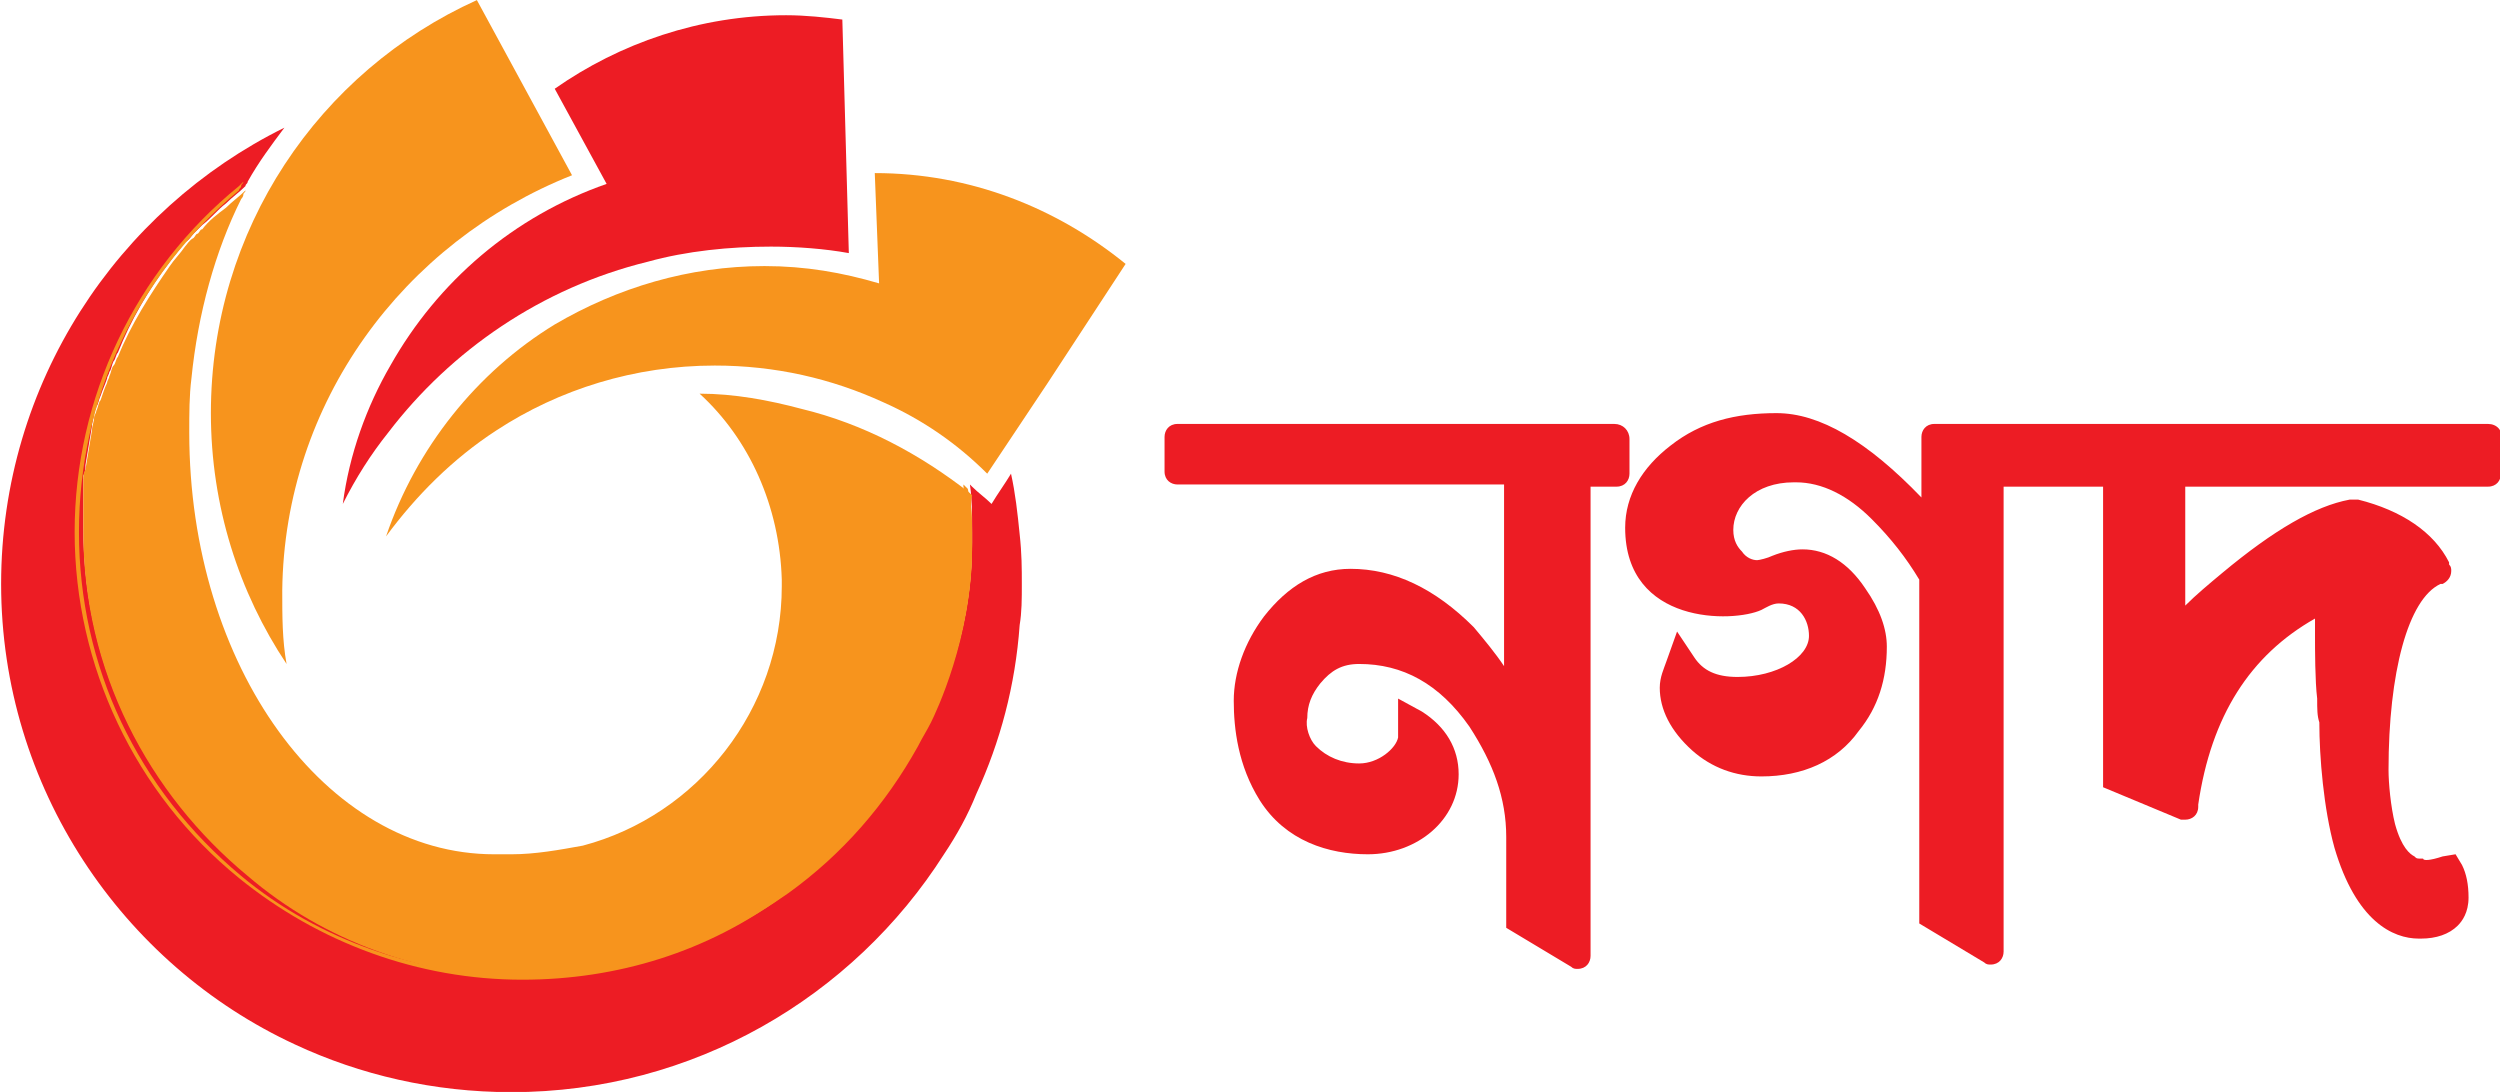 <?xml version="1.0" encoding="UTF-8" standalone="no"?>
<!-- Generator: Adobe Illustrator 21.0.0, SVG Export Plug-In . SVG Version: 6.00 Build 0)  -->

<svg
   xmlns:dc="http://purl.org/dc/elements/1.1/"
   xmlns:cc="http://creativecommons.org/ns#"
   xmlns:rdf="http://www.w3.org/1999/02/22-rdf-syntax-ns#"
   xmlns:svg="http://www.w3.org/2000/svg"
   xmlns="http://www.w3.org/2000/svg"
   xmlns:sodipodi="http://sodipodi.sourceforge.net/DTD/sodipodi-0.dtd"
   xmlns:inkscape="http://www.inkscape.org/namespaces/inkscape"
   version="1.1"
   id="Layer_1"
   x="0px"
   y="0px"
   viewBox="0 0 300 131.033"
   xml:space="preserve"
   sodipodi:docname="Nagad Logo 2019.svg"
   width="300"
   height="131.033"
   inkscape:version="0.92.4 (5da689c313, 2019-01-14)"><defs
   id="defs1454" /><sodipodi:namedview
   pagecolor="#ffffff"
   bordercolor="#666666"
   borderopacity="1"
   objecttolerance="10"
   gridtolerance="10"
   guidetolerance="10"
   inkscape:pageopacity="0"
   inkscape:pageshadow="2"
   inkscape:window-width="1366"
   inkscape:window-height="705"
   id="namedview1452"
   showgrid="false"
   inkscape:zoom="1.8101934"
   inkscape:cx="105.93355"
   inkscape:cy="33.742072"
   inkscape:window-x="-8"
   inkscape:window-y="-8"
   inkscape:window-maximized="1"
   inkscape:current-layer="Layer_1" />
<style
   type="text/css"
   id="style1431">
	.st0{fill:#EB2329;}
	.st1{fill:#F89621;}
</style>

<style
   id="style1431-6"
   type="text/css">
	.st0{fill:#EB2329;}
	.st1{fill:#F89621;}
</style><style
   id="style1384"
   type="text/css"> .st0{fill:#ED1C24;} .st1{fill:#F7941D;} </style><g
   id="g1438"
   transform="matrix(2.595,0,0,2.595,-1266.194,-110.295)"><g
     transform="translate(481.988,41.407)"
     id="g1406"> <g
   id="g1390"> <path
   style="fill:#ed1c24"
   inkscape:connector-curvature="0"
   class="st0"
   d="M 80.6,20.7 H 60.4 c -0.4,0 -0.6,0.3 -0.6,0.6 v 1.6 c 0,0.4 0.3,0.6 0.6,0.6 h 15.1 v 8.4 c -0.4,-0.6 -0.9,-1.2 -1.4,-1.8 -1.8,-1.8 -3.7,-2.7 -5.7,-2.7 -1.6,0 -2.9,0.8 -4,2.2 -0.9,1.2 -1.4,2.6 -1.4,3.9 0,1.3 0.2,3 1.2,4.6 1.2,1.9 3.2,2.5 5,2.5 2.3,0 4.2,-1.6 4.2,-3.7 0,-1.2 -0.6,-2.2 -1.7,-2.9 l -1.1,-0.6 v 1.3 c 0,0.1 0,0.2 0,0.3 0,0.1 0,0.2 0,0.2 -0.1,0.5 -0.9,1.2 -1.8,1.2 -0.8,0 -1.5,-0.3 -2,-0.8 -0.3,-0.3 -0.5,-0.9 -0.4,-1.3 0,-0.6 0.2,-1.1 0.6,-1.6 0.5,-0.6 1,-0.9 1.8,-0.9 2,0 3.7,0.9 5.1,2.9 1.1,1.7 1.7,3.3 1.7,5.1 V 44 l 3,1.8 c 0.1,0.1 0.2,0.1 0.3,0.1 0.4,0 0.6,-0.3 0.6,-0.6 v 0 -21.7 h 1.2 c 0.4,0 0.6,-0.3 0.6,-0.6 V 21.4 C 81.3,21 81,20.7 80.6,20.7 Z"
   id="path1386" /> <path
   style="fill:#ed1c24"
   inkscape:connector-curvature="0"
   class="st0"
   d="m 121,20.7 h -18 -2.4 -5.2 c -0.4,0 -0.6,0.3 -0.6,0.6 v 0 2.8 c -2.5,-2.6 -4.7,-3.9 -6.7,-3.9 -1.9,0 -3.5,0.4 -4.9,1.5 -1.3,1 -2.1,2.3 -2.1,3.8 0,4.5 5,4.4 6.3,3.8 0.2,-0.1 0.5,-0.3 0.8,-0.3 1,0 1.4,0.8 1.4,1.5 0,1 -1.5,1.9 -3.3,1.9 -1,0 -1.6,-0.3 -2,-0.9 L 83.5,30.3 83,31.7 c -0.1,0.3 -0.3,0.7 -0.3,1.2 0,1 0.5,2 1.5,2.9 0.9,0.8 2,1.2 3.2,1.2 1.9,0 3.5,-0.7 4.5,-2.1 0.9,-1.1 1.3,-2.4 1.3,-3.9 0,-0.8 -0.3,-1.7 -1,-2.7 -0.8,-1.2 -1.8,-1.8 -2.9,-1.8 -0.4,0 -0.9,0.1 -1.4,0.3 -0.2,0.1 -0.6,0.2 -0.7,0.2 -0.2,0 -0.5,-0.1 -0.7,-0.4 -0.2,-0.2 -0.4,-0.5 -0.4,-1 0,-1.1 1,-2.2 2.8,-2.2 0,0 0.1,0 0.1,0 1.2,0 2.4,0.6 3.5,1.7 0.9,0.9 1.6,1.8 2.2,2.8 v 15.9 l 3,1.8 c 0.1,0.1 0.2,0.1 0.3,0.1 0.4,0 0.6,-0.3 0.6,-0.6 v 0 -21.5 h 1.9 2.4 0.3 v 13.9 l 3.6,1.5 c 0.1,0 0.2,0 0.2,0 0.3,0 0.6,-0.2 0.6,-0.6 v -0.1 c 0.6,-4.1 2.4,-6.9 5.4,-8.6 0,0.2 0,0.5 0,0.8 0,0.6 0,2.1 0.1,2.9 0,0.5 0,0.8 0.1,1.1 v 0 c 0,1.6 0.2,4 0.7,5.8 1,3.4 2.7,4.2 3.9,4.2 0,0 0.1,0 0.1,0 0.7,0 1.3,-0.2 1.7,-0.6 0.2,-0.2 0.5,-0.6 0.5,-1.3 0,-0.6 -0.1,-1.1 -0.3,-1.5 l -0.3,-0.5 -0.6,0.1 c -0.6,0.2 -0.9,0.2 -0.9,0.1 h -0.1 c -0.2,0 -0.2,0 -0.3,-0.1 -0.2,-0.1 -0.6,-0.4 -0.9,-1.5 -0.2,-0.8 -0.3,-1.9 -0.3,-2.5 0,-4.5 0.9,-7.9 2.4,-8.6 h 0.1 c 0.2,-0.1 0.4,-0.3 0.4,-0.6 0,-0.1 0,-0.2 -0.1,-0.3 V 27.1 C 118.5,25.7 117,24.7 115,24.2 h -0.2 -0.2 c -1.6,0.3 -3.5,1.4 -5.9,3.4 -0.6,0.5 -1.2,1 -1.7,1.5 v -5.5 h 14 c 0.4,0 0.6,-0.3 0.6,-0.6 v -1.6 c 0.1,-0.4 -0.2,-0.7 -0.6,-0.7 z"
   id="path1388" /> </g> <path
   style="fill:#ed1c24"
   inkscape:connector-curvature="0"
   class="st0"
   d="m 53.2,28.1 c 0,0.7 0,1.3 -0.1,1.9 -0.2,2.8 -0.9,5.4 -2,7.8 -0.4,1 -0.9,1.9 -1.5,2.8 -4.2,6.6 -11.6,11 -20,11 -3.6,0 -7,-0.8 -10,-2.2 C 11.6,45.7 6,37.5 6,28.1 6,18.8 11.4,10.8 19.1,7 c -0.6,0.8 -1.2,1.6 -1.7,2.5 0,0.1 -0.1,0.1 -0.1,0.2 0,0 0,0 0,0 -0.3,0.3 -0.6,0.5 -0.9,0.8 -0.4,0.3 -0.7,0.7 -1.1,1 -0.1,0.1 -0.2,0.2 -0.2,0.2 -0.1,0.1 -0.2,0.2 -0.2,0.2 -0.1,0.1 -0.2,0.3 -0.4,0.4 -0.2,0.3 -0.5,0.6 -0.7,0.9 -1,1.3 -1.8,2.7 -2.4,4.2 -0.1,0.1 -0.1,0.3 -0.2,0.4 -0.1,0.2 -0.1,0.4 -0.2,0.5 0,0.1 -0.1,0.2 -0.1,0.3 -0.1,0.3 -0.2,0.5 -0.3,0.8 -0.1,0.2 -0.1,0.4 -0.2,0.5 0,0.1 -0.1,0.2 -0.1,0.3 0,0.2 -0.1,0.4 -0.1,0.6 -0.1,0.6 -0.2,1.2 -0.3,1.8 0,0.2 0,0.3 -0.1,0.5 0,0.1 0,0.2 0,0.4 0,0.2 0,0.4 0,0.5 0,0 0,0 0,0 0,0.2 0,0.4 0,0.6 0,0.3 0,0.6 0,0.9 0,6.4 2.9,12.2 7.6,15.9 3.6,2.9 8.1,4.7 13,4.7 4.5,0 8.6,-1.4 12,-3.9 2.5,-1.8 4.5,-4.1 6,-6.8 0.2,-0.4 0.4,-0.7 0.6,-1.1 0,0 0,0 0,0 0,0 0,0 0,0 1.2,-2.5 1.9,-5.2 1.9,-8.1 0,-0.2 0,-0.4 0,-0.7 0,-0.7 0,-1.3 -0.1,-2 0,0 0.1,0.1 0.1,0.1 0.3,0.3 0.6,0.5 0.9,0.8 0.3,-0.5 0.6,-0.9 0.9,-1.4 0.2,0.9 0.3,1.8 0.4,2.8 0.1,0.9 0.1,1.6 0.1,2.3 z"
   id="path1392" /> <path
   style="fill:#f7941d"
   inkscape:connector-curvature="0"
   class="st1"
   d="M 32.4,9.2 28,1.1 c -7.3,3.3 -12.3,10.6 -12.3,19.1 0,4.3 1.3,8.3 3.5,11.6 C 19,30.7 19,29.6 19,28.4 19.1,19.7 24.6,12.3 32.4,9.2 Z"
   id="path1394" /> <path
   style="fill:#ed1c24"
   inkscape:connector-curvature="0"
   class="st0"
   d="m 35.9,13.2 c 1.8,-0.5 3.8,-0.7 5.7,-0.7 1.2,0 2.5,0.1 3.6,0.3 L 45.1,9.2 44.9,2 C 44.1,1.9 43.2,1.8 42.3,1.8 c -4,0 -7.7,1.3 -10.7,3.4 L 34,9.6 c -4.3,1.5 -7.8,4.5 -10,8.4 -1.1,1.9 -1.9,4.1 -2.2,6.4 0.6,-1.2 1.3,-2.3 2.1,-3.3 2.9,-3.8 7.1,-6.7 12,-7.9 z"
   id="path1396" /> <path
   style="fill:#f7941d"
   inkscape:connector-curvature="0"
   class="st1"
   d="m 46.4,9.1 0.2,5.1 c -1.7,-0.5 -3.4,-0.8 -5.3,-0.8 -3.5,0 -6.8,1 -9.7,2.7 -3.6,2.2 -6.4,5.7 -7.8,9.8 1.4,-1.9 3.1,-3.6 5.1,-4.9 2.9,-1.9 6.4,-3 10.1,-3 2.8,0 5.4,0.6 7.8,1.7 1.8,0.8 3.4,1.9 4.8,3.3 L 54.4,18.8 58,13.3 C 54.8,10.7 50.8,9.1 46.4,9.1 Z"
   id="path1398" /> <path
   style="fill:#f7941d"
   inkscape:connector-curvature="0"
   class="st1"
   d="m 50.9,25.7 c 0,0.2 0,0.4 0,0.7 0,4.2 -1.7,7.7 -1.9,8.1 0,0 0,0 0,0 0,0 0,0 0,0 -0.2,0.4 -0.4,0.7 -0.6,1.1 -1.5,2.7 -3.5,5 -6,6.8 -3.4,2.4 -7.5,3.9 -12,3.9 -4.9,0 -9.5,-1.7 -13,-4.7 -4.6,-3.8 -7.6,-9.5 -7.6,-15.9 0,-0.3 0,-0.6 0,-0.9 0,-0.2 0,-0.4 0,-0.6 0,0 0,0 0,0 0,-0.2 0,-0.4 0,-0.5 0,-0.1 0,-0.2 0,-0.4 0,-0.2 0,-0.3 0.1,-0.5 0.1,-0.6 0.2,-1.2 0.3,-1.8 0,-0.2 0.1,-0.4 0.1,-0.6 0,-0.1 0.1,-0.2 0.1,-0.3 0.1,-0.2 0.1,-0.4 0.2,-0.5 0.1,-0.3 0.2,-0.6 0.3,-0.8 0,-0.1 0.1,-0.2 0.1,-0.3 0.1,-0.2 0.1,-0.4 0.2,-0.5 0.1,-0.1 0.1,-0.3 0.2,-0.4 0.6,-1.5 1.5,-2.9 2.4,-4.2 0.2,-0.3 0.5,-0.6 0.7,-0.9 0.1,-0.1 0.2,-0.3 0.4,-0.4 0.1,-0.1 0.1,-0.2 0.2,-0.2 0.1,-0.1 0.1,-0.2 0.2,-0.2 0.3,-0.4 0.7,-0.7 1.1,-1 0.3,-0.3 0.6,-0.5 0.9,-0.8 0,0 0,0 0,0 0,0.1 -0.1,0.1 -0.1,0.2 0,0.1 -0.1,0.2 -0.1,0.2 -1.2,2.4 -2,5.3 -2.3,8.3 -0.1,0.8 -0.1,1.6 -0.1,2.5 0,10.8 6.3,19.5 14.1,19.5 0,0 0.1,0 0.1,0 0.2,0 0.5,0 0.7,0 1.1,0 2.2,-0.2 3.3,-0.4 5.3,-1.4 9.2,-6.3 9.2,-12 0,-0.1 0,-0.2 0,-0.3 -0.1,-3.4 -1.5,-6.5 -3.8,-8.6 1.6,0 3.2,0.3 4.7,0.7 2.9,0.7 5.5,2.1 7.8,3.9 0,0 0.1,0.1 0.1,0.1 -0.1,0.4 0,1.1 0,1.7 z"
   id="path1400" /> <g
   id="g1404"> <path
   style="fill:#f7941d"
   inkscape:connector-curvature="0"
   class="st1"
   d="m 50.9,25.7 c 0,0.2 0,0.5 0,0.7 0,4.4 -2,8.2 -2,8.2 -0.2,0.4 -0.4,0.7 -0.6,1.1 -1.5,2.7 -3.6,5 -6.1,6.8 -3.5,2.6 -7.7,3.9 -12.1,3.9 -4.8,0 -9.4,-1.7 -13.1,-4.7 -4.8,-3.9 -7.6,-9.8 -7.6,-16 0,-6.2 2.8,-12.1 7.6,-16 l 0.2,-0.2 c 0,0.1 -0.1,0.1 -0.1,0.2 0,0.1 -0.1,0.1 -0.1,0.2 -4.7,3.9 -7.4,9.6 -7.4,15.8 0,6.2 2.7,11.9 7.5,15.9 3.6,3 8.3,4.6 13,4.6 4.3,0 8.5,-1.3 12,-3.9 2.5,-1.8 4.5,-4.1 6,-6.8 0.2,-0.4 0.4,-0.7 0.5,-1.1 0,0 2,-3.7 2,-8.1 0,-0.2 0,-0.5 0,-0.7 0,-0.7 0,-1.3 -0.1,-2 v -0.1 c 0,0 0.1,0.1 0.1,0.1 0,0 0.1,0.1 0.1,0.1 0.2,0.8 0.2,1.4 0.2,2 z"
   id="path1402" /> </g> </g></g></svg>